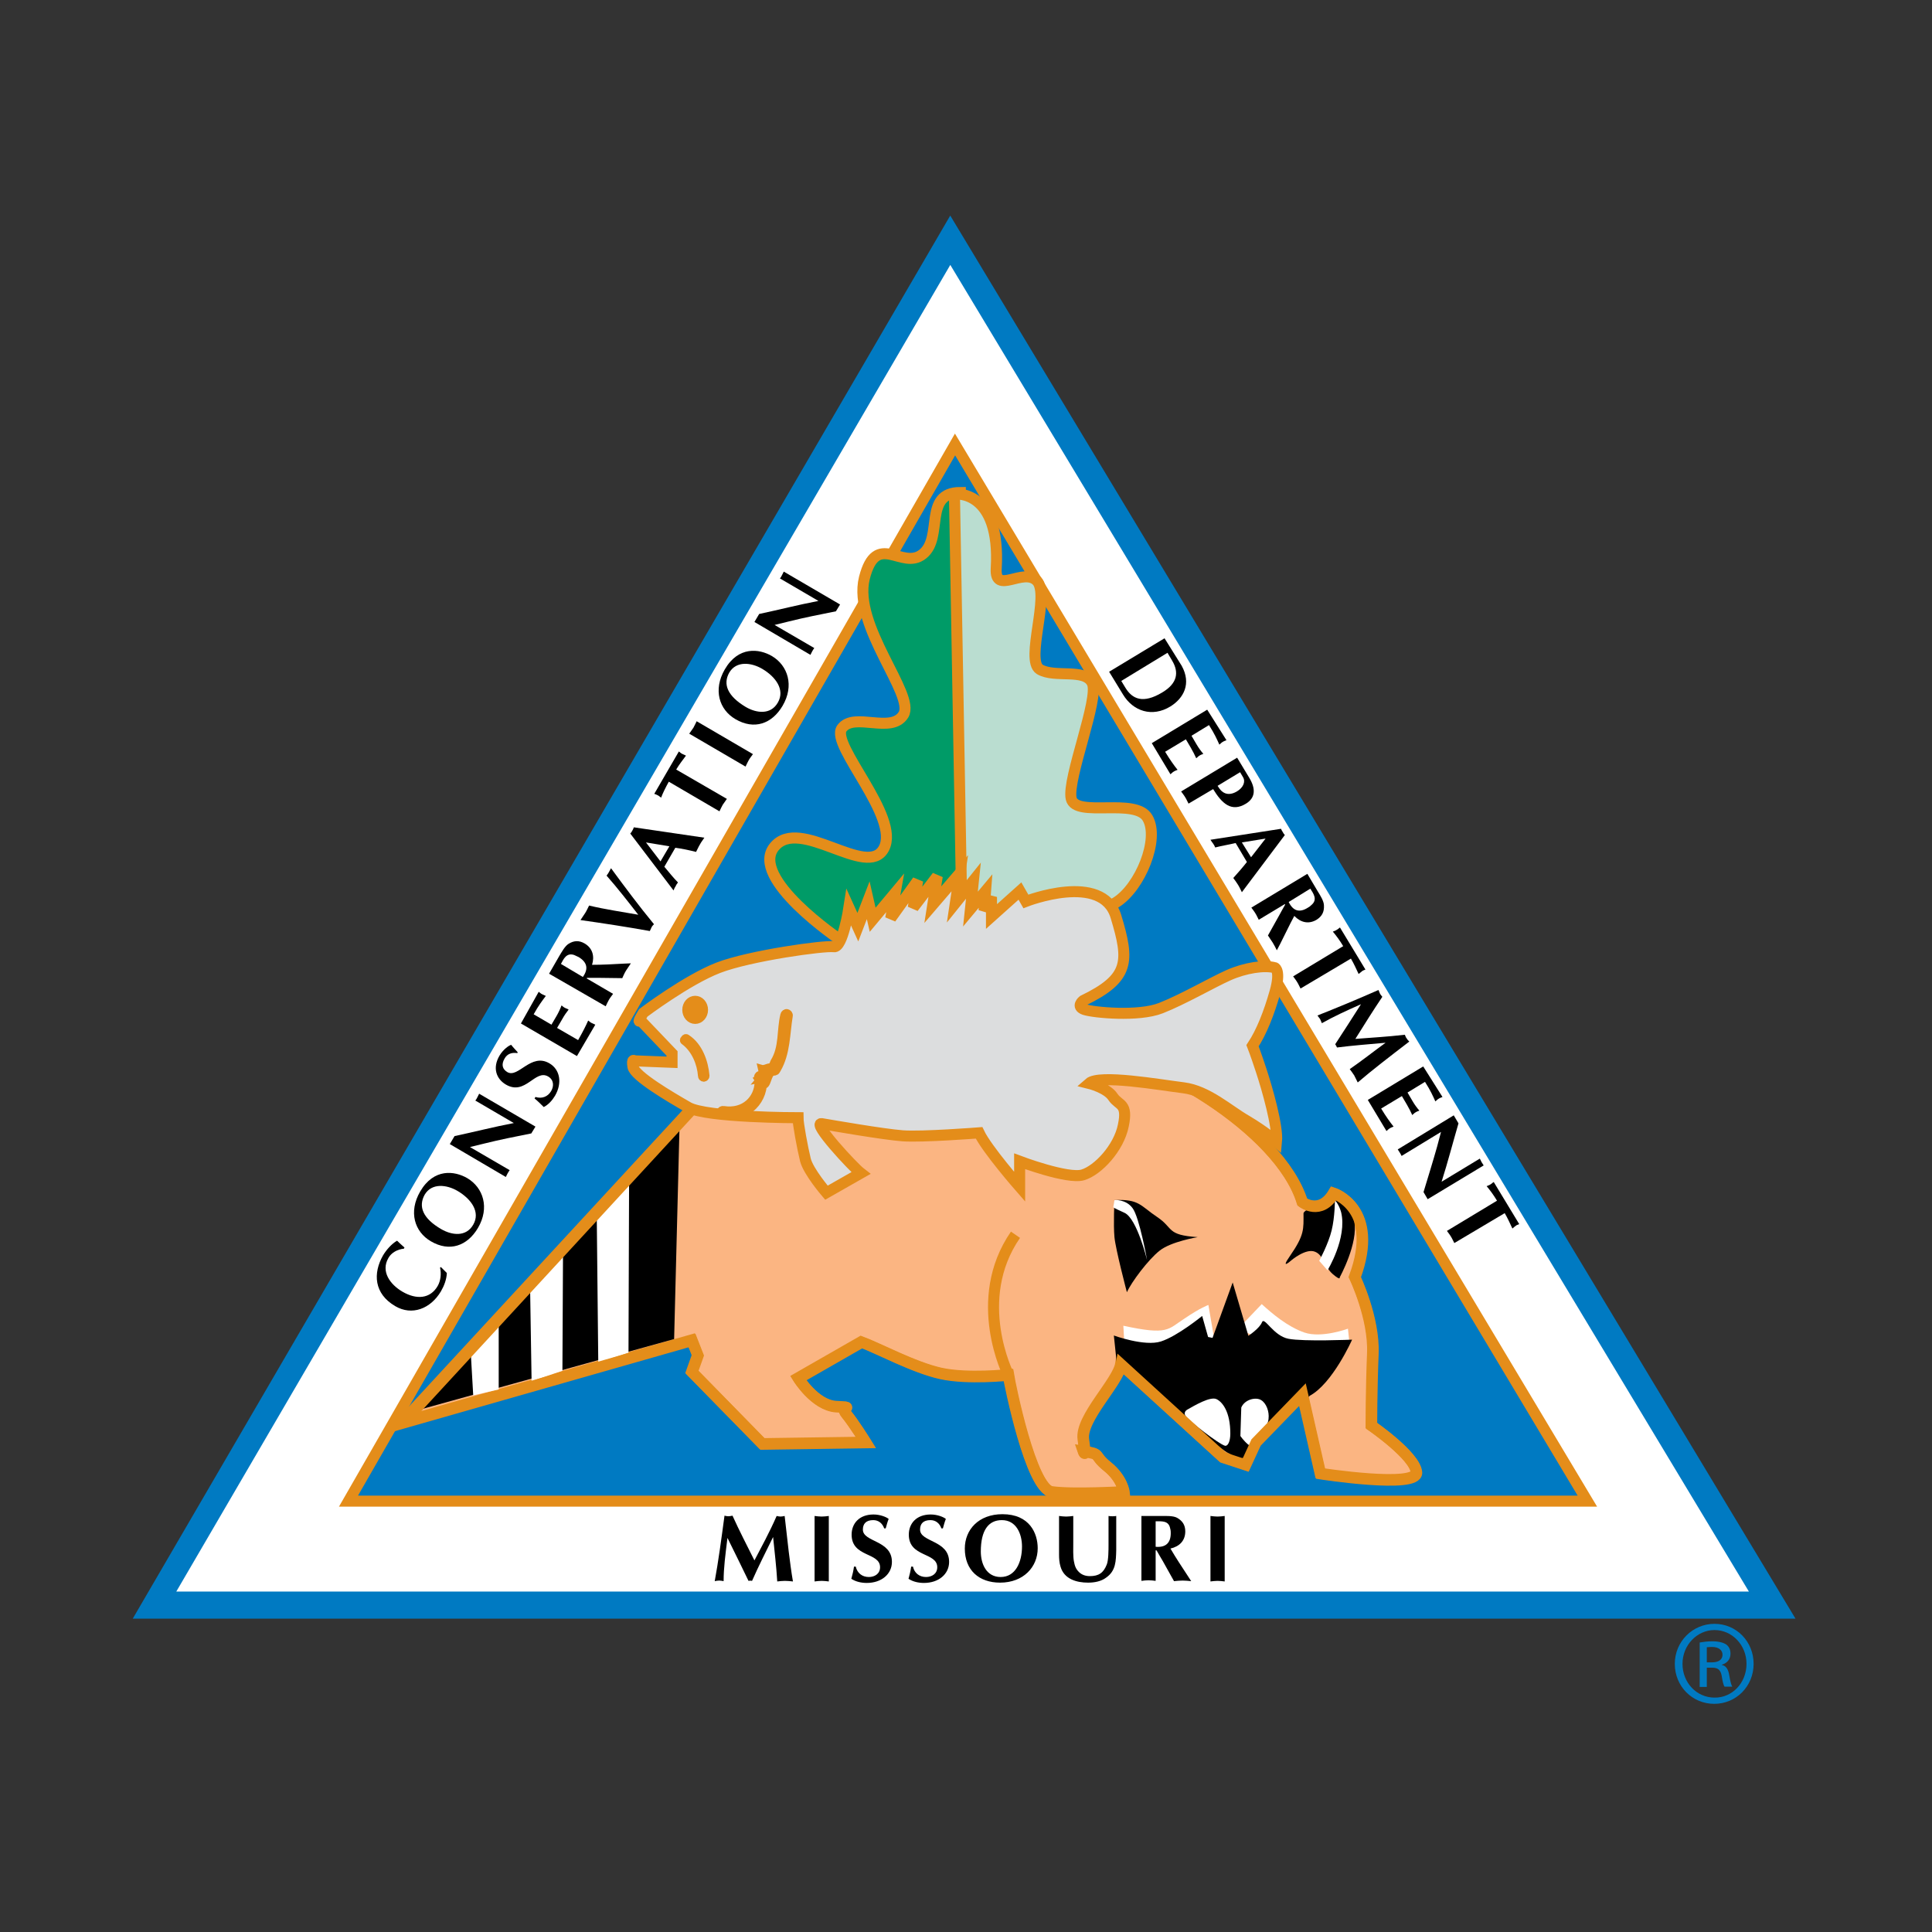 <svg xmlns="http://www.w3.org/2000/svg" xmlns:xlink="http://www.w3.org/1999/xlink" id="layer" x="0px" y="0px" viewBox="0 0 652 652" style="enable-background:new 0 0 652 652;" xml:space="preserve"><rect x="0" y="0" width="652" height="652" fill="#333333" stroke="none"/><style type="text/css">	.st0{fill:#007AC2;}	.st1{fill:none;stroke:#007AC2;stroke-width:2.296;}	.st2{fill:#FFFFFF;}	.st3{fill:none;stroke:#E48D1A;stroke-width:3.722;}	.st4{fill:#009B67;}	.st5{fill:#BADDD0;}	.st6{fill:#FBB582;}	.st7{fill:#DCDDDE;}	.st8{fill:#E48D1A;}	.st9{fill:none;stroke:#E48D1A;stroke-width:2.296;}</style><polygon class="st0" points="320.7,75 603.9,545.1 46.8,545.1 "></polygon><polygon class="st1" points="320.7,75 603.9,545.1 46.8,545.1 "></polygon><polygon class="st2" points="320.7,89.4 590.2,537.1 59.5,537.1 "></polygon><g>	<path class="st2" d="M450.5,405c4.5-0.4,9.2,8.4,8.4,13.3c-0.8,4.5-3.4,12.1-3.4,12.1l-3.6,1.1c0,0,0.2-2.2,1.5-4.5   c6.9-11.6,1.1-19.2-0.2-20.6C451.8,405.2,450.5,405,450.5,405"></path>	<polygon class="st0" points="322.3,150 535.7,506.6 117.6,506.6  "></polygon>	<polygon class="st3" points="322.3,150 535.7,506.6 117.6,506.6  "></polygon>	<path class="st4" d="M283.6,317.2c0,0-30.9-20.8-22.3-31.4c8.6-10.6,31.4,11.1,37,0.5c5.6-10.6-18.2-34.9-14.2-40.5   c4.1-5.6,16.7,2,20.8-4.6c4.1-6.6-17.2-29.9-13.2-46.1c4.1-16.2,12.7-2.5,19.7-8.1c7.1-5.6,0-20.8,12.7-20.8l1,152.9l-36.5,4.6   L283.6,317.2z"></path>	<path class="st3" d="M283.6,317.2c0,0-30.9-20.8-22.3-31.4c8.6-10.6,31.4,11.1,37,0.5c5.6-10.6-18.2-34.9-14.2-40.5   c4.1-5.6,16.7,2,20.8-4.6c4.1-6.6-17.2-29.9-13.2-46.1c4.1-16.2,12.7-2.5,19.7-8.1c7.1-5.6,0-20.8,12.7-20.8l1,152.9l-36.5,4.6   L283.6,317.2z"></path>	<path class="st5" d="M336.2,191.9c-0.5,9,9.1-0.5,13.7,4.1c4.6,4.6-4,26.8,1,29.9c5.1,3,15.2-0.5,17.7,4.6c2.5,5.1-8.6,32.4-7.1,39   c1.5,6.6,21.8-0.5,25.8,6.6c4.1,7.1-2.5,23.3-10.6,28.4c-8.1,5.1-51.9,15.3-51.9,15.3l-2.7-153   C322.2,166.6,337.8,165.1,336.2,191.9"></path>	<path class="st3" d="M336.2,191.9c-0.5,9,9.1-0.5,13.7,4.1c4.6,4.6-4,26.8,1,29.9c5.1,3,15.2-0.5,17.7,4.6c2.5,5.1-8.6,32.4-7.1,39   c1.5,6.6,21.8-0.5,25.8,6.6c4.1,7.1-2.5,23.3-10.6,28.4c-8.1,5.1-51.9,15.3-51.9,15.3l-2.7-153   C322.2,166.6,337.8,165.1,336.2,191.9z"></path>	<path class="st6" d="M135.6,480L244,362.6c0,0,101.2-11.1,122.5-9.1c21.3,2,65.2,27.1,72.9,52.1c0,0,6.1,4.6,10.6-3   c0,0,15.7,5.1,7.1,28.3c0,0,6.6,13.7,6.1,25.8c-0.5,12.2-0.5,24.3-0.5,24.3s14.7,10.1,15.2,15.7c0.5,5.6-32.4,0.5-32.4,0.5   l-6.1-26.8l-15.7,16.2l-3.5,7.6l-7.6-2.5l-34.4-31.4c-1,6.1-13.7,18.2-12.7,25.3c1,7.1,0,4.1,0,4.1c6.6,1,3,1,8.1,5.1   c5.1,4.1,5.6,8.6,5.6,8.6s-17.2,1-24.3,0c-7.1-1-14.2-36.4-14.7-39.5c0,0-13.7,1.5-22.8-0.5c-9.1-2-21.3-8.6-26.8-10.6l-21.3,12.2   c0,0,5.6,9.1,12.7,9.6c7.1,0.5,1-0.5,3.5,2.5c2.5,3,6.6,9.6,6.6,9.6l-34.9,0.5l-23.8-24.3l2-5.6l-2-5.1L135.6,480z"></path>	<path class="st3" d="M135.6,480L244,362.6c0,0,101.2-11.1,122.5-9.1c21.3,2,65.2,27.1,72.9,52.1c0,0,6.1,4.6,10.6-3   c0,0,15.7,5.1,7.1,28.3c0,0,6.6,13.7,6.1,25.8c-0.5,12.2-0.5,24.3-0.5,24.3s14.7,10.1,15.2,15.7c0.5,5.6-32.4,0.5-32.4,0.5   l-6.1-26.8l-15.7,16.2l-3.5,7.6l-7.6-2.5l-34.4-31.4c-1,6.1-13.7,18.2-12.7,25.3c1,7.1,0,4.1,0,4.1c6.6,1,3,1,8.1,5.1   c5.1,4.1,5.6,8.6,5.6,8.6s-17.2,1-24.3,0c-7.1-1-14.2-36.4-14.7-39.5c0,0-13.7,1.5-22.8-0.5c-9.1-2-21.3-8.6-26.8-10.6l-21.3,12.2   c0,0,5.6,9.1,12.7,9.6c7.1,0.5,1-0.5,3.5,2.5c2.5,3,6.6,9.6,6.6,9.6l-34.9,0.5l-23.8-24.3l2-5.6l-2-5.1L135.6,480z"></path>	<path d="M376.1,405c8.4-0.4,8.7,1.9,14.4,5.7c5.7,3.8,3,6.1,13.7,6.8c0,0-9.1,1.5-12.9,4.6c-3.8,3-9.5,10.6-11,14   c0,0-3.8-14.4-4.2-18.6C375.7,413.3,376.1,405,376.1,405"></path>	<path d="M439.9,409.5c0,5.3,0.4,7.2-4.6,14.4c-3.4,4.9,0.4,1.5,0.4,1.5s4.9-4.2,8-3c3,1.1,3.1,5,6.1,7.6c2.7,2.3,2.3,1.1,2.3,1.1   s6.4-11.6,4.9-19c-0.6-3-4.6-7.6-6.5-7.2C447.9,405.5,439.9,408,439.9,409.5"></path>	<path class="st2" d="M450.5,405c0,0,0,5.7-1.1,10.2c-1.1,4.6-4.2,10.3-4.2,10.3l2.8,3.2c0,0,6.7-10.9,4.6-19.6   C451.9,406.5,450.5,405,450.5,405"></path>	<path class="st2" d="M376.1,405c0,0,3.8-0.4,6.1,2.7c2.3,3,4.9,17.5,4.9,17.5s-3.4-14-7.6-15.9c-4.2-1.9-3.8-1.9-3.8-1.9L376.1,405   z"></path>	<path class="st2" d="M379.1,447.4l0.3,5.3c0,0,12.9,3.3,16.5,0.8c3.5-2.5,13.9-1.5,13.9-1.5l-2-11.6c0,0-2.5,0.8-8.1,4.6   C394.1,448.6,394.3,450.7,379.1,447.4"></path>	<path class="st2" d="M417.8,448.5l19,8.1l12.5-2.4l6.1-1l-0.5-4.8c0,0-8.9,3.3-14.7,1.3c-5.8-2-11.1-6.6-14.4-9.6L417.8,448.5z"></path>	<path d="M376.9,460.3l-1-9.6c0,0,10.4,3.8,15.9,2c5.6-1.8,13.9-8.6,13.9-8.6l2,7.1l1.5,0.3l6.8-18.7l5.3,18c0,0,3.8-2.5,4.6-4.6   c0.8-2,3.8,4.6,8.9,5.6c5.1,1,21.5,0.3,21.5,0.3s-6.6,14.9-14.4,19c0,0,0,1-2.3-0.3c-2.3-1.3-16.2,19.2-19,20.8   c-2.8,1.5-4.3-0.5-6.6-1.5C411.8,488.9,377.9,461.5,376.9,460.3"></path>	<path class="st2" d="M418.9,475l-0.3,9.6c0,0,1,1.5,2.5,2.8c1.5,1.3,2.8,0.5,3.5-1.3c0.8-1.8,3.3-4.8,3.5-7.3   c0.3-2.5-0.8-5.3-2.5-6.3C423.9,471.4,420.1,472.2,418.9,475"></path>	<path class="st2" d="M400.7,475.7c2.3-1.3,7.8-4.6,9.9-3.5c2,1,4.6,4.3,4.6,11.6c0,2.8-0.9,4.3-1.8,4.1c-2-0.5-12.2-8.4-13.2-9.9   C399.1,476.5,400.7,475.7,400.7,475.7"></path>	<polygon points="141.7,475.7 229.3,381 227.5,451.9  "></polygon>	<polyline class="st2" points="212.3,398.8 212.1,456.5 201.9,459.8 201.4,411.2  "></polyline>	<polygon class="st2" points="178.9,435 190,423.3 189.8,462.6 179.4,466.1  "></polygon>	<polygon class="st2" points="158.9,457 168.3,446.1 168.3,468.9 159.7,470.9  "></polygon>	<path class="st3" d="M135.9,480.3l108.3-117.5c0,0,101.2-11.1,122.5-9.1s65.2,27.1,72.9,52.1c0,0,6.1,4.6,10.6-3   c0,0,15.7,5.1,7.1,28.3c0,0,6.6,13.7,6.1,25.8c-0.5,12.2-0.5,24.3-0.5,24.3s14.7,10.1,15.2,15.7c0.5,5.6-32.4,0.5-32.4,0.5   l-6.1-26.8l-15.7,16.2l-3.5,7.6l-7.6-2.5l-34.4-31.4c-1,6.1-13.7,18.2-12.7,25.3c1,7.1,0,4.1,0,4.1c6.6,1,3,1,8.1,5.1   c5.1,4.1,5.6,8.6,5.6,8.6s-17.2,1-24.3,0c-7.1-1-14.2-36.4-14.7-39.5c0,0-13.7,1.5-22.8-0.5c-9.1-2-21.3-8.6-26.8-10.6l-21.3,12.2   c0,0,5.6,9.1,12.7,9.6c7.1,0.5,1-0.5,3.5,2.5c2.5,3,6.6,9.6,6.6,9.6l-34.9,0.5l-23.8-24.3l2-5.6l-2-5.1L135.9,480.3z"></path>	<path class="st3" d="M340.4,464.1c0,0-12.9-25.4,2.3-47.4"></path>	<path class="st7" d="M217.1,341.8c0,0,14.7-11.1,25.3-15.2c10.6-4.1,35.9-7.6,39-7.1c3,0.5,5.1-13.2,5.1-13.2l3,6.6l3.5-9.1   l1.5,6.6l7.6-9.1l-1.5,8.6l9.1-12.7l-1.5,9.1l8.1-10.6l-1.5,9.6l9.1-10.6l-1.5,10.1l6.1-7.6l-1,9.6l5.1-6.1l-0.5,6.6l2.5-4.6v6.6   l9.6-8.6l2,3.5c0,0,25.8-10.1,30.4,5.1c4.6,15.2,4.6,20.8-11.1,28.4c0,0-2.5,2,0.5,3c3,1,18.2,2.5,25.8-0.5   c7.6-3,17.2-8.6,22.8-11.1c5.6-2.5,12.2-3.5,15.7-2.5c0,0,2,1,0,8.1c-2,7.1-4.6,13.7-7.6,18.2c0,0,1,2.5,3,8.6   c2,6.1,5.6,18.7,5.1,23.8c0,0-4-3.5-10.1-7.1c-6.1-3.5-13.2-10.1-21.3-11.1c-8.1-1-28.4-4.6-31.9-1.5c0,0,6.1,1.5,8.1,4.6   c2,3,5.1,2,3.5,9.6c-1.5,7.6-8.6,15.2-13.7,16.7c-5.1,1.5-21.3-4.6-21.3-4.6v8.6c0,0-11.1-12.7-13.7-18.2c0,0-19.2,1.5-25.8,1   c-6.6-0.5-23.8-3.5-27.3-4.1c-3.5-0.5,10.6,14.7,13.2,16.7l-11.6,6.6c0,0-6.1-7.1-7.1-11.1c-1-4.1-2.5-12.2-2.5-14.2   c0,0-30.9,0-37-3.5c-6.1-3.5-18.2-10.6-18.7-13.7c-0.5-3,0.5-2,0.5-2l12.7,0.5v-3l-10.6-11.1C216.1,344.3,214.6,345.9,217.1,341.8"></path>	<path class="st3" d="M217.1,341.8c0,0,14.7-11.1,25.3-15.2c10.6-4.1,35.9-7.6,39-7.1c3,0.5,5.1-13.2,5.1-13.2l3,6.6l3.5-9.1   l1.5,6.6l7.6-9.1l-1.5,8.6l9.1-12.7l-1.5,9.1l8.1-10.6l-1.5,9.6l9.1-10.6l-1.5,10.1l6.1-7.6l-1,9.6l5.1-6.1l-0.5,6.6l2.5-4.6v6.6   l9.6-8.6l2,3.5c0,0,25.8-10.1,30.4,5.1c4.6,15.2,4.6,20.8-11.1,28.4c0,0-2.5,2,0.5,3c3,1,18.2,2.5,25.8-0.5   c7.6-3,17.2-8.6,22.8-11.1c5.6-2.5,12.2-3.5,15.7-2.5c0,0,2,1,0,8.1c-2,7.1-4.6,13.7-7.6,18.2c0,0,1,2.5,3,8.6   c2,6.1,5.6,18.7,5.1,23.8c0,0-4-3.5-10.1-7.1c-6.1-3.5-13.2-10.1-21.3-11.1c-8.1-1-28.4-4.6-31.9-1.5c0,0,6.1,1.5,8.1,4.6   c2,3,5.1,2,3.5,9.6c-1.5,7.6-8.6,15.2-13.7,16.7c-5.1,1.5-21.3-4.6-21.3-4.6v8.6c0,0-11.1-12.7-13.7-18.2c0,0-19.2,1.5-25.8,1   c-6.6-0.5-23.8-3.5-27.3-4.1c-3.5-0.5,10.6,14.7,13.2,16.7l-11.6,6.6c0,0-6.1-7.1-7.1-11.1c-1-4.1-2.5-12.2-2.5-14.2   c0,0-30.9,0-37-3.5c-6.1-3.5-18.2-10.6-18.7-13.7c-0.5-3,0.5-2,0.5-2l12.7,0.5v-3l-10.6-11.1C216.1,344.3,214.6,345.9,217.1,341.8z   "></path>	<path class="st8" d="M234.6,344.4c1.8,0,3.2-1.6,3.2-3.6c0-2-1.4-3.6-3.2-3.6c-1.8,0-3.2,1.6-3.2,3.6   C231.4,342.8,232.8,344.4,234.6,344.4"></path>	<ellipse class="st9" cx="234.6" cy="340.8" rx="3.2" ry="3.6"></ellipse>	<path class="st8" d="M230.9,351.5c3.6,2.7,5.5,7.4,5.8,11.6c0,0.4,0.3,0.8,0.8,0.8c0.4,0,0.8-0.4,0.8-0.8   c-0.4-4.7-2.3-10.1-6.4-12.8c-0.3-0.3-0.8-0.2-1,0.2C230.5,350.8,230.5,351.3,230.9,351.5"></path>	<path class="st9" d="M230.9,351.5c3.6,2.7,5.5,7.4,5.8,11.6c0,0.4,0.3,0.8,0.8,0.8c0.4,0,0.8-0.4,0.8-0.8   c-0.4-4.7-2.3-10.1-6.4-12.8c-0.3-0.3-0.8-0.2-1,0.2C230.5,350.8,230.5,351.3,230.9,351.5z"></path>	<path class="st8" d="M243.7,376.4c8.9,1.6,14.8-5.5,13.9-12.6l-0.1-0.4l-1.8,0.8l0.2,0.3c0.2,0.4,0.4,0.6,0.6,1l0.1,0.2   c0.1,0.2,0.3,0.3,0.5,0.4l0.3,0.1c1.8,0.8,1.6-3.9,3.4-4.3l0.7-0.1c0.3-0.1,0.5-0.2,0.6-0.4l0.3-0.5c3.2-5.5,3-12,4-18.1   c0.1-0.5-0.3-1-0.8-1.1c-0.5-0.1-1,0.3-1.1,0.8c-1.3,5.3-0.3,10.9-3.4,15.9l-0.7,1.7l0.6-0.4l-1.2,0.3c-1,0.1-1.9,0.8-2.9,0.5   l0.8,3.6l0.5,0.4l-0.2-0.4c-0.6,0.1-1.2,0.1-1.7,0.2l1.1-1.3c-0.3-0.4-0.7-0.5-1.1-0.4c-0.5,0.1-0.8,0.7-0.7,1.2l0.2,1.4   c-0.1,5.5-4.6,10.3-11.6,9.2c-0.5-0.1-1.1,0.2-1.2,0.7C242.8,375.8,243.2,376.3,243.7,376.4"></path>	<path class="st9" d="M243.7,376.4c8.9,1.6,14.8-5.5,13.9-12.6l-0.1-0.4l-1.8,0.8l0.2,0.3c0.2,0.4,0.4,0.6,0.6,1l0.1,0.2   c0.1,0.2,0.3,0.3,0.5,0.4l0.3,0.1c1.8,0.8,1.6-3.9,3.4-4.3l0.7-0.1c0.3-0.1,0.5-0.2,0.6-0.4l0.3-0.5c3.2-5.5,3-12,4-18.1   c0.1-0.5-0.3-1-0.8-1.1c-0.5-0.1-1,0.3-1.1,0.8c-1.3,5.3-0.3,10.9-3.4,15.9l-0.7,1.7l0.6-0.4l-1.2,0.3c-1,0.1-1.9,0.8-2.9,0.5   l0.8,3.6l0.5,0.4l-0.2-0.4c-0.6,0.1-1.2,0.1-1.7,0.2l1.1-1.3c-0.3-0.4-0.7-0.5-1.1-0.4c-0.5,0.1-0.8,0.7-0.7,1.2l0.2,1.4   c-0.1,5.5-4.6,10.3-11.6,9.2c-0.5-0.1-1.1,0.2-1.2,0.7C242.8,375.8,243.2,376.3,243.7,376.4z"></path>	<path d="M262.1,511.6c0.4,0.1,0.9,0.2,1.3,0.2c0.5,0,0.9-0.1,1.4-0.2c1,8.7,1.7,15.7,2.8,22.1c-0.9-0.1-1.8-0.2-2.7-0.2   c-0.9,0-1.7,0.1-2.6,0.2c-0.3-5.1-0.9-10-1.4-15c-2.4,4.9-4.9,9.8-7.1,14.8c-0.4-0.1-0.8-0.1-1.2,0c-2.1-4.4-4.6-9.4-7.1-14.5   c-0.7,5.7-1.3,10.1-1.3,14.6c-0.5-0.1-1-0.2-1.5-0.2s-1,0.1-1.5,0.2c1.2-6.5,2.2-13.9,3.3-22.1c0.4,0.1,0.9,0.2,1.3,0.2   c0.4,0,0.9-0.1,1.4-0.2c2.3,5.1,4.9,10.1,7.4,15.1C256.9,522.2,259.7,517.1,262.1,511.6"></path>	<path d="M274.9,511.6c0.8,0.1,1.6,0.2,2.4,0.2c0.8,0,1.6-0.1,2.4-0.2v22.1c-0.8-0.1-1.6-0.2-2.4-0.2c-0.8,0-1.6,0.1-2.4,0.2V511.6z   "></path>	<path d="M298.4,515.8c-0.6-1.7-1.9-2.8-3.7-2.8c-2.5,0-3.5,1.3-3.5,3.2c0,4.3,9.8,3.5,9.8,10.9c0,4.1-3.5,7.1-8.5,7.1   c-1.8,0-3.7-0.4-5.2-1.4c0.4-1.4,0.7-2.7,0.9-4.1h0.6c0.5,2.2,2.2,3.5,4.4,3.5c2,0,3.8-1.1,3.8-3.3c0-5.1-9.6-3.3-9.6-11   c0-3.7,2.5-6.8,7.4-6.8c2.3,0,4.4,0.9,5.1,1.5c-0.4,1-0.7,2.1-1,3.2H298.4z"></path>	<path d="M317.7,515.8c-0.6-1.7-1.9-2.8-3.7-2.8c-2.5,0-3.5,1.3-3.5,3.2c0,4.3,9.8,3.5,9.8,10.9c0,4.1-3.5,7.1-8.5,7.1   c-1.8,0-3.7-0.4-5.2-1.4c0.4-1.4,0.7-2.7,0.9-4.1h0.6c0.5,2.2,2.2,3.5,4.4,3.5c2,0,3.8-1.1,3.8-3.3c0-5.1-9.6-3.3-9.6-11   c0-3.7,2.5-6.8,7.4-6.8c2.3,0,4.4,0.9,5.1,1.5c-0.4,1-0.7,2.1-1,3.2H317.7z"></path>	<path d="M337.5,534.1c-7.1,0-11.9-4.2-11.9-11.5c0-6.4,4.7-11.6,12.7-11.6c9.2,0,11.9,6.5,11.9,11.5   C350.2,528.8,345.4,534.1,337.5,534.1 M331,523.6c0,4.2,1.9,8.6,6.7,8.6c5,0,7.2-5,7.2-10.3c0-4.2-1.9-8.9-6.8-8.9   C333.6,513,331,516.4,331,523.6"></path>	<path d="M357.4,511.6c0.8,0.1,1.6,0.2,2.4,0.2c0.8,0,1.6-0.1,2.4-0.2v9.1c0,1.8-0.1,4.4,0.2,6.1c0.3,1.6,0.6,2.6,1.7,3.7   c1,1,2.3,1.4,3.7,1.4c3,0,4.6-1.1,5.7-3.9c0.6-1.4,0.6-5.1,0.6-6.7v-9.7c0.4,0.1,0.9,0.1,1.3,0.1c0.4,0,0.9,0,1.3-0.1v11.5   c-0.1,3.7-0.1,7-3.4,9.3c-1.7,1.3-4,1.7-6.1,1.7c-3.9,0-8.1-1.2-9.3-5.4c-0.4-1.3-0.5-2.7-0.5-4V511.6z"></path>	<path d="M385.1,511.6h6.9c1.5,0,3.9-0.1,5.2,0.6c1.8,1,2.8,2.4,2.8,4.6c0,3.2-2,5.1-5,5.8c1.8,3.1,3.8,6.1,5.7,9l1.3,2   c-1-0.1-1.9-0.2-2.9-0.2c-1,0-1.9,0.1-2.9,0.2l-3.8-6.8c-0.5-0.9-1.4-2.3-2.1-3.6H390v10.3c-0.8-0.1-1.6-0.2-2.4-0.2   c-0.8,0-1.6,0.1-2.4,0.2V511.6z M390,522c3.4,0.3,5.1-1.3,5.1-4.6c0-0.5,0-0.9-0.2-1.6c-0.5-2.7-2.9-2.4-4.9-2.4V522z"></path>	<path d="M408.5,511.6c0.8,0.1,1.6,0.2,2.4,0.2c0.8,0,1.6-0.1,2.4-0.2v22.1c-0.8-0.1-1.6-0.2-2.4-0.2c-0.8,0-1.6,0.1-2.4,0.2V511.6z   "></path>	<path d="M398.8,224.7c3.3,6,0.7,10.9-3.8,13.7c-6.2,3.8-12.6,1.6-16-4l-4.7-7.7l18.7-11.3L398.8,224.7z M378.4,229.8l1.4,2.3   c2.3,3.8,5.9,5.5,12.4,1.6c5.2-3.1,5.7-6.8,3.4-10.7l-1.6-2.7L378.4,229.8z"></path>	<path d="M413.9,249.8c-0.4,0.2-0.9,0.3-1.3,0.6c-0.4,0.2-0.7,0.6-1.1,0.9c-0.8-1.8-1.7-3.8-3.5-6.6l-5.9,3.6l1.7,2.9   c0.7,1.2,1.5,2.3,2.3,3.2c-0.4,0.2-0.9,0.3-1.3,0.6c-0.4,0.2-0.7,0.6-1.1,0.9c-0.5-1.1-1.1-2.3-1.8-3.5l-1.7-2.9l-7,4.2   c1.7,2.8,3,4.6,4.2,6.1c-0.4,0.2-0.9,0.3-1.3,0.6c-0.4,0.2-0.7,0.6-1.1,0.9l-6.3-10.5l18.7-11.3L413.9,249.8z"></path>	<path d="M401.1,271.2c-0.4-0.7-0.7-1.5-1.1-2.1c-0.4-0.7-0.9-1.3-1.4-2l18.9-11.4l4.1,6.8c2.3,3.8,2,6.8-1.1,8.7   c-4.9,3-8.1,0-11.1-4.9L401.1,271.2z M410.9,265.2c0.4,0.6,0.8,1.2,1.3,1.7c1.6,1.5,3.5,1.2,5.2,0.2c2.2-1.3,3-3.3,2.1-4.8l-1-1.7   L410.9,265.2z"></path>	<path d="M417,284.5c-2.5,0.6-4.6,0.9-6.9,1.5c-0.2-0.5-0.4-0.9-0.7-1.3c-0.3-0.4-0.6-0.8-0.9-1.3l23.8-3.7c0.2,0.4,0.3,0.7,0.6,1.1   c0.2,0.4,0.4,0.7,0.7,1l-14.5,19.3c-0.4-0.8-0.8-1.7-1.3-2.5c-0.5-0.8-1-1.5-1.6-2.3c1.7-1.9,3.2-3.6,4.6-5.4L417,284.5z    M422.2,289.3l4.9-6.3l-8,1.3L422.2,289.3z"></path>	<path d="M441.2,294.9l3.5,5.9c0.8,1.3,2.1,3.3,2.1,4.8c0.1,2.1-0.6,3.6-2.5,4.8c-2.7,1.6-5.4,0.9-7.5-1.3c-1.7,3.1-3.2,6.4-4.8,9.5   l-1.1,2.1c-0.4-0.9-0.9-1.7-1.4-2.6c-0.5-0.8-1.1-1.6-1.6-2.4l3.8-6.8c0.5-0.9,1.3-2.4,2-3.6l-0.1-0.2l-8.8,5.3   c-0.4-0.7-0.7-1.5-1.1-2.1c-0.4-0.7-0.9-1.3-1.4-2L441.2,294.9z M434.9,304.4c1.5,3.1,3.7,3.7,6.5,1.9c0.4-0.2,0.8-0.5,1.3-1   c2-1.8,0.5-3.8-0.5-5.4L434.9,304.4z"></path>	<path d="M438.9,333.6c-0.4-0.7-0.7-1.5-1.1-2.1c-0.4-0.7-0.9-1.3-1.4-2l16.9-10.2c-1.2-2-2.4-3.6-3.5-4.9c0.4-0.2,0.9-0.3,1.3-0.6   c0.4-0.2,0.7-0.5,1.1-0.8l8.6,14.2c-0.4,0.2-0.9,0.3-1.2,0.6c-0.4,0.3-0.7,0.6-1.1,0.9c-0.8-1.7-1.6-3.5-2.6-5.2L438.9,333.6z"></path>	<path d="M474.1,349.2c0.2,0.4,0.3,0.9,0.6,1.2c0.2,0.4,0.6,0.8,0.9,1.1c-6.9,5.3-12.5,9.6-17.4,13.8c-0.4-0.8-0.8-1.6-1.2-2.4   c-0.5-0.8-1-1.4-1.5-2.1c4.2-2.9,8.1-6,12.1-8.9c-5.5,0.5-10.9,0.9-16.4,1.6c-0.2-0.4-0.3-0.7-0.6-1.1c2.7-4.1,5.7-8.8,8.7-13.5   c-5.2,2.3-9.3,4.2-13.2,6.4c-0.2-0.5-0.4-0.9-0.6-1.4c-0.3-0.4-0.6-0.8-0.9-1.2c6.1-2.4,13.1-5.3,20.6-8.6c0.2,0.4,0.3,0.8,0.5,1.2   c0.2,0.4,0.5,0.7,0.8,1.1c-3.1,4.6-6.1,9.4-9.1,14.2C462.4,350.2,468.1,349.9,474.1,349.2"></path>	<path d="M486.8,370.2c-0.4,0.2-0.9,0.3-1.3,0.6c-0.4,0.2-0.7,0.6-1.1,0.9c-0.8-1.8-1.7-3.8-3.5-6.6l-5.9,3.6l1.7,2.9   c0.7,1.2,1.5,2.3,2.3,3.2c-0.4,0.2-0.9,0.3-1.3,0.6c-0.4,0.2-0.7,0.6-1.1,0.9c-0.5-1.1-1.1-2.3-1.8-3.5l-1.7-2.9l-7,4.2   c1.7,2.8,3,4.6,4.2,6.1c-0.4,0.2-0.9,0.3-1.3,0.6c-0.4,0.2-0.7,0.6-1.1,0.9l-6.3-10.5l18.7-11.3L486.8,370.2z"></path>	<path d="M490.6,376.4l1.6,2.7c-1.9,6.5-3.6,13.1-5.7,19.7l12.9-7.8c0.2,0.4,0.4,0.8,0.6,1.2c0.2,0.4,0.5,0.7,0.7,1.1l-18.9,11.4   l-1.4-2.4c1.6-5.3,3.2-10.4,4.6-15.4l1.3-4.9l-13.3,8.1c-0.2-0.4-0.4-0.8-0.6-1.1c-0.2-0.4-0.5-0.7-0.7-1.1L490.6,376.4z"></path>	<path d="M490.8,419.5c-0.4-0.7-0.7-1.5-1.1-2.1c-0.4-0.7-0.9-1.3-1.4-2l16.9-10.2c-1.2-2-2.4-3.6-3.5-4.9c0.4-0.2,0.9-0.3,1.3-0.6   c0.4-0.2,0.7-0.6,1.1-0.8l8.6,14.2c-0.4,0.2-0.9,0.3-1.2,0.6c-0.4,0.3-0.8,0.6-1.1,0.9c-0.8-1.7-1.6-3.5-2.6-5.2L490.8,419.5z"></path>	<path d="M148.8,427.6l2,2c-0.1,2.2-0.9,4.3-2,6.2c-3.5,5.9-9.8,8.3-15.4,5c-7.2-4.2-7.6-11.1-4.1-17.2c1.1-1.8,2.8-3.8,4.7-4.9   c0.8,0.8,1.6,1.5,2.5,2.3l-0.2,0.4c-2.1,0.2-4.2,1.3-5.2,3.1c-2.7,4.6,0.6,9,4.7,11.4c4.8,2.8,9.4,2.4,11.9-1.9   c1-1.7,1.3-4.2,0.8-6.2L148.8,427.6z"></path>	<path d="M161.3,414.4c-3.6,6.1-9.6,8.2-15.9,4.5c-5.5-3.2-7.6-9.9-3.6-16.8c4.6-7.9,11.6-7,15.9-4.5   C163.1,400.8,165.3,407.6,161.3,414.4 M148.9,414.8c3.6,2.1,8.4,2.7,10.8-1.5c2.5-4.3-0.7-8.7-5.3-11.4c-3.6-2.1-8.7-2.8-11.1,1.3   C141.1,407.2,142.7,411.2,148.9,414.8"></path>	<path d="M151.8,386.1l1.6-2.7c6.6-1.4,13.2-3.1,20-4.4l-13-7.6c0.3-0.3,0.5-0.7,0.7-1.1c0.2-0.4,0.4-0.8,0.6-1.2l19,11.1l-1.4,2.3   c-5.5,1.1-10.6,2.1-15.8,3.4l-4.9,1.2l13.4,7.8c-0.2,0.3-0.5,0.7-0.7,1.1c-0.2,0.4-0.4,0.8-0.6,1.2L151.8,386.1z"></path>	<path d="M174.6,355.4c-1.8-0.3-3.4,0.2-4.3,1.8c-1.3,2.2-0.6,3.7,0.9,4.6c3.7,2.2,8-6.7,14.3-2.9c3.5,2.1,4.3,6.6,1.8,10.9   c-0.9,1.5-2.2,3-3.8,3.8c-1-1-2-2-3.1-2.9l0.3-0.5c2.2,0.7,4.2-0.1,5.3-2c1-1.7,0.9-3.8-1-4.9c-4.4-2.6-7.7,6.6-14.3,2.7   c-3.2-1.9-4.6-5.6-2.1-9.8c1.2-2,3-3.3,3.9-3.6c0.7,0.9,1.5,1.7,2.2,2.5L174.6,355.4z"></path>	<path d="M181.8,334.7c0.4,0.3,0.7,0.6,1.1,0.8c0.4,0.2,0.9,0.4,1.3,0.6c-1.2,1.6-2.5,3.3-4.1,6.2l6,3.5l1.7-2.9   c0.7-1.2,1.3-2.5,1.7-3.6c0.4,0.3,0.7,0.6,1.1,0.8c0.4,0.2,0.9,0.4,1.3,0.6c-0.7,0.9-1.5,2-2.2,3.3l-1.7,2.9l7.1,4.1   c1.6-2.8,2.6-4.8,3.4-6.6c0.4,0.3,0.7,0.6,1.1,0.8c0.4,0.2,0.9,0.4,1.3,0.6l-6.2,10.6l-18.9-11L181.8,334.7z"></path>	<path d="M185.3,328.6l3.4-5.9c0.8-1.3,1.9-3.4,3.2-4.2c1.8-1.1,3.5-1.2,5.4-0.1c2.7,1.6,3.4,4.3,2.5,7.2c3.6,0,7.1-0.2,10.7-0.4   l2.4-0.1c-0.5,0.8-1.1,1.6-1.6,2.4c-0.5,0.8-0.9,1.7-1.3,2.6l-7.8-0.1c-1,0-2.7,0-4.1,0l-0.1,0.2l8.9,5.2c-0.5,0.7-1,1.3-1.4,2   c-0.4,0.7-0.7,1.4-1.1,2.2L185.3,328.6z M196.7,329.7c2-2.8,1.4-5-1.4-6.7c-0.4-0.2-0.8-0.4-1.5-0.7c-2.6-0.9-3.6,1.3-4.5,3   L196.7,329.7z"></path>	<path d="M219.9,312.9c-0.2,0.4-0.4,0.9-0.6,1.3c-7.8-1.4-15.6-2.6-23.4-3.7c0.5-0.8,1.1-1.6,1.6-2.4c0.5-0.8,0.9-1.7,1.3-2.5   c5.4,1.3,11,2.1,16.6,3.1c-3.5-4.5-7-9-10.7-13.2c0.3-0.4,0.6-0.8,0.8-1.2c0.2-0.4,0.5-0.9,0.7-1.3c4.7,6.4,9.4,12.7,14.5,18.9   C220.4,312.2,220.1,312.5,219.9,312.9"></path>	<path d="M224.2,292.5c1.7,2,3,3.7,4.6,5.3c-0.3,0.4-0.6,0.8-0.8,1.3c-0.3,0.4-0.5,0.9-0.7,1.4l-14.6-19.2c0.3-0.3,0.5-0.6,0.7-1   c0.2-0.4,0.4-0.7,0.5-1.1l23.8,3.5c-0.5,0.8-1.1,1.5-1.5,2.3c-0.5,0.8-0.8,1.6-1.3,2.5c-2.4-0.6-4.7-1.1-7-1.4L224.2,292.5z    M225.9,285.6l-7.9-1.3l4.9,6.4L225.9,285.6z"></path>	<path d="M245.3,269.6c-0.5,0.7-0.9,1.3-1.4,2c-0.4,0.7-0.7,1.4-1.1,2.2l-17.1-10c-1.1,2-2,3.8-2.6,5.4c-0.4-0.3-0.7-0.6-1.1-0.8   c-0.4-0.2-0.8-0.4-1.2-0.5l8.3-14.3c0.4,0.3,0.7,0.6,1.1,0.8c0.4,0.2,0.9,0.4,1.3,0.6c-1.1,1.5-2.3,3-3.3,4.7L245.3,269.6z"></path>	<path d="M232.6,247.6c0.5-0.7,0.9-1.3,1.4-2c0.4-0.7,0.7-1.4,1.1-2.2l19,11.1c-0.5,0.7-1,1.3-1.4,2c-0.4,0.7-0.7,1.4-1.1,2.2   L232.6,247.6z"></path>	<path d="M264.1,238.2c-3.6,6.1-9.6,8.2-15.9,4.5c-5.5-3.2-7.6-9.9-3.6-16.8c4.6-7.9,11.6-7,15.9-4.5   C265.9,224.6,268.1,231.4,264.1,238.2 M251.7,238.6c3.6,2.1,8.4,2.7,10.8-1.5c2.5-4.3-0.7-8.7-5.3-11.4c-3.6-2.1-8.7-2.8-11.1,1.3   C243.9,230.9,245.5,234.9,251.7,238.6"></path>	<path d="M254.6,209.9l1.6-2.7c6.6-1.4,13.2-3.1,20-4.4l-13-7.6c0.3-0.3,0.5-0.7,0.7-1.1c0.2-0.4,0.4-0.8,0.6-1.2l19,11.1l-1.4,2.3   c-5.5,1.1-10.6,2.1-15.8,3.4l-4.9,1.2l13.4,7.8c-0.2,0.3-0.5,0.7-0.7,1.1c-0.2,0.4-0.4,0.8-0.6,1.2L254.6,209.9z"></path>	<path class="st0" d="M578.6,548c7.4,0,13.2,6,13.2,13.5c0,7.6-5.9,13.5-13.3,13.5c-7.4,0-13.3-5.9-13.3-13.5   C565.2,554,571.2,548,578.6,548L578.6,548z M578.6,550.1c-5.9,0-10.8,5.1-10.8,11.4c0,6.4,4.8,11.4,10.8,11.4   c6,0.1,10.8-5,10.8-11.4C589.4,555.2,584.6,550.1,578.6,550.1L578.6,550.1z M576,569.3h-2.4v-15c1.3-0.2,2.5-0.4,4.3-0.4   c2.3,0,3.8,0.5,4.7,1.1c0.9,0.7,1.4,1.7,1.4,3.1c0,2-1.3,3.2-2.9,3.7v0.1c1.3,0.2,2.2,1.4,2.5,3.6c0.4,2.3,0.7,3.2,1,3.7H582   c-0.4-0.5-0.7-1.9-1-3.8c-0.4-1.9-1.3-2.6-3.2-2.6H576V569.3z M576,561h1.7c2,0,3.6-0.7,3.6-2.6c0-1.3-1-2.6-3.6-2.6   c-0.8,0-1.3,0.1-1.7,0.1V561z"></path></g></svg>